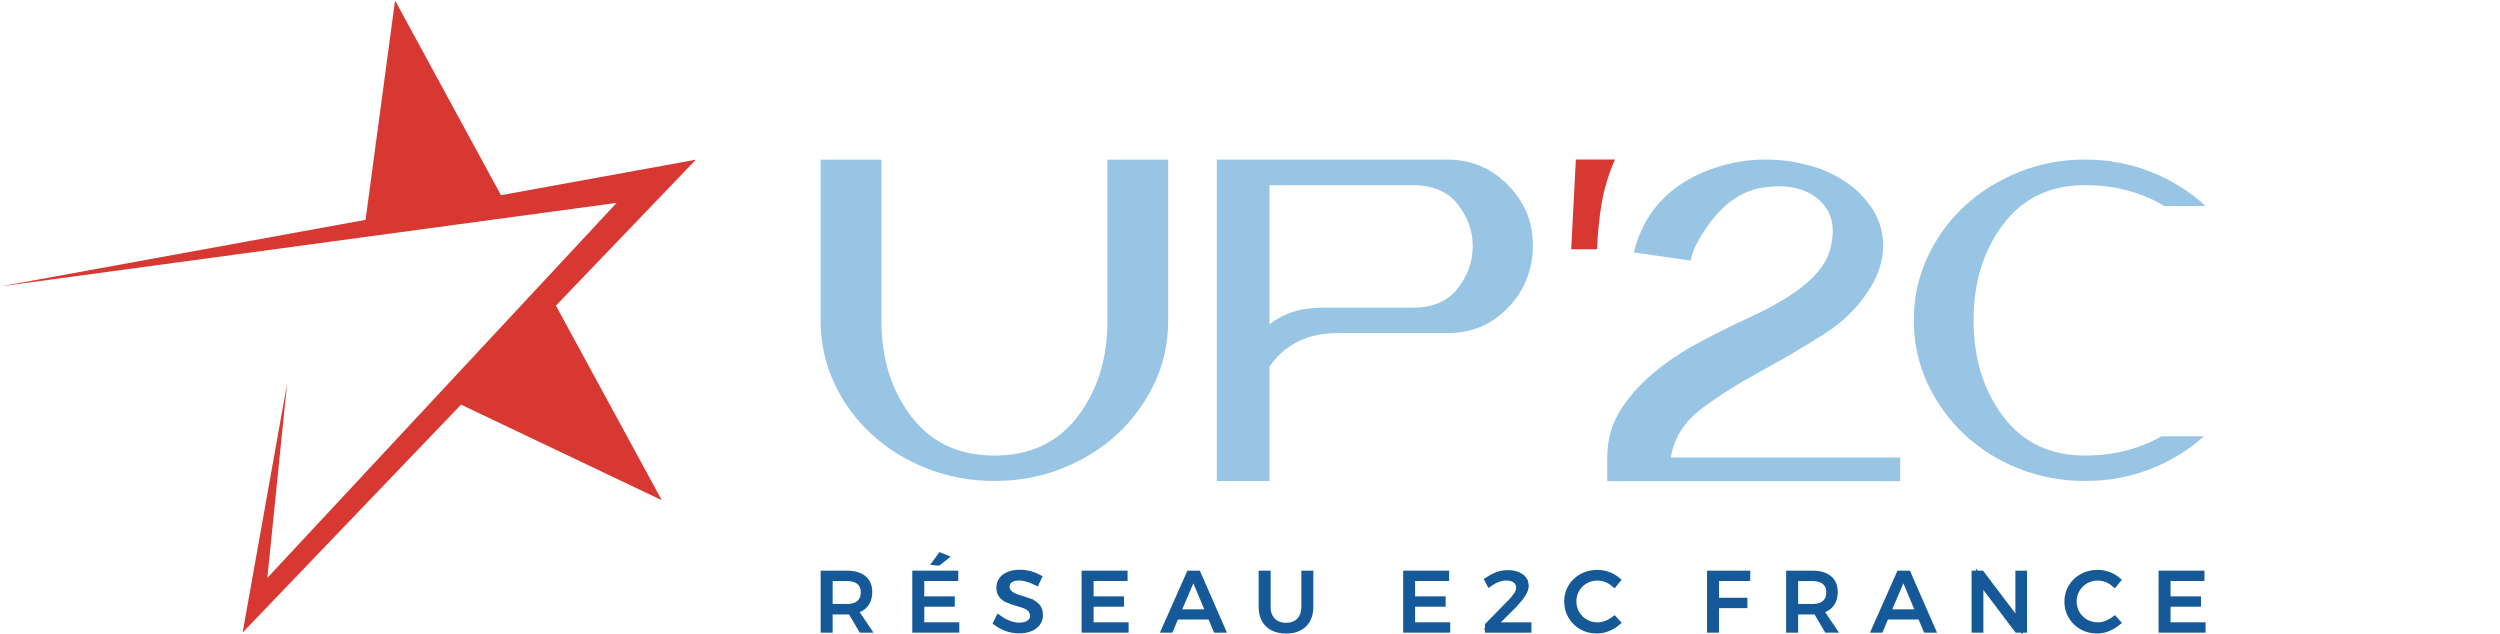 <?xml version="1.0" encoding="UTF-8" standalone="no"?>
<!DOCTYPE svg PUBLIC "-//W3C//DTD SVG 1.1//EN" "http://www.w3.org/Graphics/SVG/1.1/DTD/svg11.dtd">
<svg width="100%" height="100%" viewBox="0 0 347 88" version="1.1" xmlns="http://www.w3.org/2000/svg" xmlns:xlink="http://www.w3.org/1999/xlink" xml:space="preserve" xmlns:serif="http://www.serif.com/" style="fill-rule:evenodd;clip-rule:evenodd;">
    <path d="M218.728,22.155L218.078,34.597L221.673,34.597C221.761,32.336 221.977,30.19 222.322,28.153C222.681,26.108 223.284,24.112 224.164,22.148L218.728,22.148L218.728,22.155Z" style="fill:rgb(216,56,50);fill-rule:nonzero;"/>
    <path d="M69.531,27.09L54.835,0.061L50.739,30.515L0.167,39.735L85.588,28.16L37.106,80.215L39.848,53.24L33.674,87.803L63.994,56.164L91.856,69.432L77.16,42.422L96.581,22.169L69.544,27.09L69.531,27.09Z" style="fill:rgb(216,56,50);fill-rule:nonzero;"/>
    <path d="M118.913,85.247L120.306,87.318L119.627,87.318L118.27,85.018L118.085,84.705L117.739,84.782C117.732,84.783 117.72,84.784 117.701,84.784C117.66,84.786 117.608,84.786 117.535,84.786L115.071,84.786L115.071,87.311L114.406,87.311L114.406,79.707L117.541,79.707C118.591,79.707 119.329,79.954 119.827,80.369C120.309,80.771 120.568,81.343 120.568,82.165C120.568,82.765 120.441,83.242 120.205,83.619L120.154,83.699C119.916,84.049 119.58,84.324 119.139,84.505L118.571,84.738L118.913,85.247ZM115.071,84.33L117.035,84.33L117.035,84.337L117.535,84.337C118.23,84.337 118.845,84.191 119.295,83.816C119.775,83.422 119.977,82.865 119.977,82.226C119.977,81.577 119.755,81.03 119.292,80.653C118.84,80.287 118.226,80.149 117.535,80.149L115.071,80.149L115.071,84.33Z" style="fill:rgb(22,89,153);fill-rule:nonzero;stroke:rgb(22,89,153);stroke-width:1px;"/>
    <path d="M132.028,83.71L127.79,83.71L127.79,86.876L132.651,86.876L132.651,87.311L127.125,87.311L127.125,79.707L132.508,79.707L132.508,80.142L127.79,80.142L127.79,83.274L132.028,83.274L132.028,83.71Z" style="fill:rgb(22,89,153);fill-rule:nonzero;stroke:rgb(22,89,153);stroke-width:1px;"/>
    <path d="M130.027,77.987L130.577,77.236L130.977,77.398L130.211,78.005L130.027,77.987Z" style="fill:rgb(22,89,153);fill-rule:nonzero;stroke:rgb(22,89,153);stroke-width:1px;"/>
    <path d="M143.066,84.453C143.384,84.55 143.535,84.794 143.413,84.992C143.35,84.802 143.244,84.629 143.093,84.478L143.086,84.471L143.078,84.464C143.074,84.46 143.07,84.456 143.066,84.453Z" style="fill:rgb(22,89,153);stroke:rgb(22,89,153);stroke-width:1px;"/>
    <path d="M143.066,84.453C142.852,84.259 142.602,84.104 142.316,83.985L142.307,83.981C142.029,83.871 141.68,83.758 141.24,83.634C140.657,83.462 140.2,83.3 139.863,83.15C139.556,83.013 139.303,82.819 139.09,82.551L139.086,82.547C138.914,82.334 138.799,82.01 138.799,81.556C138.799,81.156 138.91,80.824 139.113,80.538C139.312,80.258 139.621,80.019 140.041,79.844C140.455,79.672 140.963,79.578 141.555,79.578C142.079,79.578 142.579,79.652 143.088,79.8C143.45,79.915 143.772,80.042 144.062,80.193L143.81,80.727C143.483,80.561 143.15,80.428 142.811,80.322C142.299,80.154 141.841,80.074 141.42,80.074C140.976,80.074 140.555,80.159 140.213,80.374L140.207,80.378C139.843,80.613 139.633,80.97 139.633,81.414C139.633,81.78 139.754,82.104 140.031,82.37C140.251,82.581 140.509,82.742 140.801,82.863C141.073,82.977 141.434,83.091 141.856,83.214L141.858,83.215C142.185,83.307 142.474,83.402 142.728,83.495L142.722,83.505L143.199,83.718C143.497,83.851 143.753,84.055 143.971,84.329C144.15,84.558 144.264,84.901 144.264,85.346C144.264,85.779 144.149,86.132 143.936,86.422C143.709,86.724 143.392,86.974 142.971,87.144C142.539,87.319 142.063,87.412 141.44,87.412C140.825,87.412 140.224,87.302 139.64,87.075C139.176,86.889 138.763,86.664 138.398,86.397L138.64,85.911C138.988,86.161 139.362,86.37 139.755,86.538C140.363,86.797 140.95,86.923 141.487,86.923C142.009,86.923 142.485,86.816 142.854,86.58C143.256,86.322 143.483,85.922 143.483,85.441C143.483,85.284 143.46,85.134 143.413,84.992C143.535,84.794 143.384,84.55 143.066,84.453Z" style="fill:rgb(22,89,153);stroke:rgb(22,89,153);stroke-width:1px;"/>
    <path d="M155.514,83.71L151.29,83.71L151.29,86.876L156.151,86.876L156.151,87.311L150.625,87.311L150.625,79.707L156.008,79.707L156.008,80.142L151.29,80.142L151.29,83.274L155.514,83.274L155.514,83.71Z" style="fill:rgb(22,89,153);fill-rule:nonzero;stroke:rgb(22,89,153);stroke-width:1px;"/>
    <path d="M165.138,79.707L165.633,79.707L165.179,80.77L163.635,84.378L163.337,85.075L167.907,85.075L167.616,84.381L166.099,80.773L165.651,79.707L166.212,79.707L169.538,87.311L168.848,87.311L168.211,85.796L168.083,85.49L163.16,85.49L163.031,85.796L162.395,87.311L161.764,87.311L165.138,79.707Z" style="fill:rgb(22,89,153);fill-rule:nonzero;stroke:rgb(22,89,153);stroke-width:1px;"/>
    <path d="M181.126,84.77L181.126,79.707L181.791,79.707L181.791,84.27C181.791,84.944 181.651,85.509 181.393,85.979C181.137,86.446 180.77,86.803 180.295,87.049L180.29,87.051C179.815,87.303 179.235,87.439 178.521,87.439C177.809,87.439 177.205,87.297 176.709,87.046C176.223,86.801 175.858,86.446 175.602,85.979C175.343,85.509 175.203,84.944 175.203,84.27L175.203,79.707L175.868,79.707L175.868,84.27C175.868,85.048 176.097,85.721 176.597,86.222C177.097,86.722 177.764,86.943 178.514,86.943C179.267,86.943 179.921,86.72 180.414,86.218C180.799,85.827 181.012,85.332 181.087,84.77L181.126,84.77Z" style="fill:rgb(22,89,153);fill-rule:nonzero;stroke:rgb(22,89,153);stroke-width:1px;"/>
    <path d="M200.156,83.71L195.919,83.71L195.919,86.876L200.793,86.876L200.793,87.311L195.26,87.311L195.26,79.707L200.637,79.707L200.637,80.142L195.919,80.142L195.919,83.274L200.156,83.274L200.156,83.71Z" style="fill:rgb(22,89,153);fill-rule:nonzero;stroke:rgb(22,89,153);stroke-width:1px;"/>
    <path d="M207.117,86.876L212.061,86.876L212.061,87.311L206.617,87.311L206.617,86.824L209.753,83.629C209.849,83.535 209.939,83.442 210.024,83.348L210.024,83.969L207.97,86.022L207.117,86.876ZM207.622,80.401C207.325,80.531 207.041,80.691 206.771,80.879L206.591,80.533C206.973,80.277 207.358,80.072 207.747,79.926L207.747,79.926L207.752,79.924C208.259,79.729 208.767,79.633 209.278,79.633C209.803,79.633 210.236,79.713 210.603,79.865L210.603,79.865L210.609,79.868C210.972,80.013 211.231,80.216 211.414,80.465L211.797,80.183L211.414,80.465C211.589,80.704 211.682,80.997 211.682,81.319C211.682,81.615 211.572,81.964 211.315,82.386L211.313,82.389C211.12,82.712 210.854,83.062 210.519,83.436L210.212,83.129C210.349,82.962 210.47,82.794 210.578,82.626L210.58,82.623C210.794,82.287 210.943,81.927 210.943,81.57C210.943,81.12 210.755,80.701 210.363,80.429C209.999,80.174 209.541,80.075 209.041,80.075C208.578,80.075 208.104,80.19 207.622,80.401Z" style="fill:rgb(22,89,153);fill-rule:nonzero;stroke:rgb(22,89,153);stroke-width:1px;"/>
    <path d="M221.726,86.881C222.172,86.881 222.626,86.791 223.072,86.611L223.287,86.611L223.352,86.481C223.603,86.362 223.839,86.22 224.061,86.051L224.377,86.401C224.048,86.67 223.683,86.893 223.285,87.067L223.285,87.067L223.277,87.071C222.741,87.318 222.196,87.432 221.645,87.432C220.887,87.432 220.207,87.255 219.589,86.907C218.968,86.558 218.491,86.086 218.136,85.484C217.785,84.889 217.609,84.226 217.609,83.491C217.609,82.755 217.785,82.095 218.138,81.518L218.139,81.517C218.505,80.917 218.989,80.456 219.611,80.112C220.243,79.768 220.932,79.598 221.706,79.598C222.268,79.598 222.813,79.706 223.35,79.926C223.733,80.084 224.078,80.29 224.38,80.535L224.046,80.948C223.797,80.737 223.52,80.555 223.211,80.416C222.736,80.201 222.24,80.08 221.726,80.08C221.097,80.08 220.519,80.238 219.999,80.53L219.996,80.531C219.482,80.824 219.059,81.238 218.756,81.762C218.442,82.288 218.302,82.872 218.302,83.477C218.302,84.09 218.452,84.67 218.754,85.196L218.756,85.199C219.057,85.714 219.465,86.121 219.992,86.428L219.994,86.429C220.521,86.732 221.101,86.881 221.726,86.881Z" style="fill:rgb(22,89,153);fill-rule:nonzero;stroke:rgb(22,89,153);stroke-width:1px;"/>
    <path d="M242.042,83.906L238.103,83.906L238.103,87.311L237.438,87.311L237.438,79.707L242.437,79.707L242.433,80.142L238.103,80.142L238.103,83.464L242.042,83.464L242.042,83.906Z" style="fill:rgb(22,89,153);fill-rule:nonzero;stroke:rgb(22,89,153);stroke-width:1px;"/>
    <path d="M252.924,85.247L254.316,87.318L253.638,87.318L252.28,85.018L252.095,84.705L251.75,84.782L251.749,84.782C251.742,84.783 251.73,84.784 251.711,84.784C251.67,84.786 251.619,84.786 251.545,84.786L249.082,84.786L249.082,87.311L248.417,87.311L248.417,79.707L251.552,79.707C252.601,79.707 253.339,79.954 253.837,80.369C254.319,80.771 254.578,81.343 254.578,82.165C254.578,82.765 254.452,83.242 254.215,83.619L254.164,83.7C253.926,84.05 253.59,84.324 253.149,84.505L252.581,84.738L252.924,85.247ZM249.082,84.33L251.045,84.33L251.045,84.337L251.545,84.337C252.241,84.337 252.855,84.191 253.305,83.816C253.785,83.422 253.988,82.865 253.988,82.226C253.988,81.577 253.765,81.03 253.302,80.653C252.851,80.287 252.236,80.149 251.545,80.149L249.082,80.149L249.082,84.33Z" style="fill:rgb(22,89,153);fill-rule:nonzero;stroke:rgb(22,89,153);stroke-width:1px;"/>
    <path d="M266.633,85.49L261.711,85.49L261.582,85.796L260.946,87.311L260.321,87.311L263.695,79.707L264.184,79.707L263.729,80.77L262.186,84.378L261.888,85.075L266.458,85.075L266.166,84.381L264.65,80.773L264.202,79.707L264.769,79.707L268.095,87.311L267.398,87.311L266.762,85.796L266.633,85.49Z" style="fill:rgb(22,89,153);fill-rule:nonzero;stroke:rgb(22,89,153);stroke-width:1px;"/>
    <path d="M279.336,85.445L280.235,86.634L280.235,79.707L280.853,79.707L280.853,87.311L280.018,87.311L275.693,81.586L274.794,80.396L274.794,87.311L274.156,87.311L274.156,79.707L274.998,79.707L279.336,85.445Z" style="fill:rgb(22,89,153);fill-rule:nonzero;stroke:rgb(22,89,153);stroke-width:1px;"/>
    <path d="M292.612,86.569L292.912,86.438L292.912,86.415C293.114,86.311 293.306,86.19 293.488,86.051L293.805,86.401C293.475,86.67 293.11,86.893 292.713,87.067L292.713,87.067L292.704,87.071C292.168,87.318 291.624,87.432 291.072,87.432C290.315,87.432 289.635,87.255 289.016,86.907C288.396,86.558 287.918,86.086 287.563,85.484C287.212,84.889 287.037,84.226 287.037,83.491C287.037,82.761 287.223,82.1 287.579,81.518L287.579,81.518L287.583,81.511C287.933,80.919 288.425,80.458 289.051,80.112C289.684,79.768 290.373,79.598 291.146,79.598C291.709,79.598 292.254,79.706 292.791,79.926C293.174,80.084 293.519,80.29 293.82,80.535L293.487,80.948C293.238,80.737 292.961,80.555 292.652,80.416C292.177,80.201 291.68,80.08 291.167,80.08C290.536,80.08 289.966,80.239 289.443,80.528L289.443,80.528L289.437,80.531C288.919,80.827 288.497,81.249 288.197,81.763C287.894,82.28 287.736,82.861 287.736,83.477C287.736,84.094 287.895,84.674 288.195,85.196L288.197,85.199C288.498,85.714 288.906,86.121 289.433,86.428L289.435,86.429C289.961,86.732 290.542,86.881 291.167,86.881C291.646,86.881 292.134,86.777 292.612,86.569Z" style="fill:rgb(22,89,153);fill-rule:nonzero;stroke:rgb(22,89,153);stroke-width:1px;"/>
    <path d="M300.775,83.71L300.775,86.876L305.635,86.876L305.635,87.311L300.109,87.311L300.109,79.707L305.479,79.707L305.479,80.142L300.775,80.142L300.775,83.274L304.999,83.274L304.999,83.71L300.775,83.71Z" style="fill:rgb(22,89,153);fill-rule:nonzero;stroke:rgb(22,89,153);stroke-width:1px;"/>
    <path d="M153.716,44.528C153.716,49.774 152.328,54.201 149.58,57.809C146.818,61.424 142.973,63.231 138.032,63.231C133.09,63.231 129.245,61.424 126.483,57.809C123.722,54.194 122.347,49.76 122.347,44.528L122.347,22.162L113.906,22.162L113.906,44.528C113.906,47.621 114.543,50.532 115.815,53.226C117.081,55.934 118.827,58.296 121.034,60.32C123.221,62.324 125.779,63.894 128.69,65.038C131.601,66.182 134.722,66.758 138.025,66.758C141.328,66.758 144.449,66.189 147.36,65.038C150.271,63.894 152.829,62.324 155.016,60.32C157.202,58.296 158.935,55.934 160.228,53.226C161.507,50.518 162.144,47.621 162.144,44.528L162.144,22.162L153.709,22.162L153.709,44.528L153.716,44.528Z" style="fill:rgb(153,197,229);"/>
    <path d="M209.329,25.697C206.986,23.341 204.204,22.156 200.955,22.156L168.896,22.156L168.896,66.766L176.207,66.766L176.207,50.878C178.353,47.785 181.514,46.234 185.67,46.234L200.887,46.234C203.554,46.234 205.836,45.517 207.745,44.095C209.654,42.66 211.028,40.894 211.874,38.802C212.72,36.703 212.957,34.469 212.612,32.08C212.266,29.704 211.163,27.578 209.329,25.703L209.329,25.697ZM202.322,40.047C200.935,41.814 198.87,42.701 196.115,42.701L183.551,42.701C180.573,42.701 178.122,43.479 176.207,45.036L176.207,25.703L196.183,25.703C198.931,25.724 201.002,26.624 202.37,28.398C203.744,30.171 204.428,32.121 204.414,34.239C204.401,36.358 203.697,38.294 202.322,40.047Z" style="fill:rgb(153,197,229);"/>
    <path d="M236.126,56.779L236.112,56.779C238.488,54.992 241.169,53.293 244.175,51.655C247.173,50.03 250.152,48.277 253.11,46.422C256.068,44.574 258.343,42.205 259.947,39.349C260.976,37.474 261.45,35.592 261.375,33.696C261.287,31.848 260.712,30.136 259.622,28.579L259.588,28.579C258.072,26.345 255.75,24.632 252.663,23.434C251.309,22.974 249.922,22.622 248.514,22.398C244.635,21.83 240.885,22.216 237.283,23.563C233.208,25.079 230.243,27.523 228.368,30.894C227.61,32.282 227.082,33.662 226.778,35.037L234.671,36.174C234.853,35.24 235.171,34.4 235.605,33.615C238.075,29.174 241.02,26.663 244.452,26.081C247.884,25.506 250.551,26.047 252.46,27.726C254.369,29.405 254.856,31.794 253.943,34.874C253.035,37.968 249.468,40.96 243.261,43.85C241.007,44.886 238.732,46.01 236.451,47.201C234.156,48.399 232.078,49.712 230.203,51.202C228.091,52.846 226.378,54.681 225.058,56.698C223.738,58.722 223.088,60.976 223.088,63.494L223.088,66.778L263.751,66.778L263.751,63.494L231.915,63.494C232.349,60.8 233.757,58.56 236.126,56.773L236.126,56.779Z" style="fill:rgb(153,197,229);"/>
    <path d="M289.429,63.231C284.562,63.231 280.764,61.423 278.03,57.795C275.302,54.167 273.934,49.726 273.934,44.46C273.934,39.193 275.302,34.773 278.03,31.151C280.758,27.523 284.555,25.696 289.429,25.696C293.531,25.696 297.193,26.664 300.395,28.593L306.136,28.593C303.997,26.616 301.492,25.046 298.635,23.895C295.758,22.737 292.685,22.148 289.416,22.148C286.146,22.148 283.073,22.724 280.196,23.895C277.319,25.059 274.808,26.636 272.648,28.633C270.475,30.657 268.763,33.02 267.517,35.741C266.258,38.456 265.635,41.366 265.635,44.46C265.635,47.553 266.265,50.464 267.517,53.179C268.776,55.893 270.482,58.262 272.648,60.286C274.801,62.31 277.312,63.894 280.196,65.038C283.073,66.182 286.146,66.758 289.416,66.758C292.685,66.758 295.758,66.189 298.635,65.038C301.384,63.942 303.807,62.439 305.899,60.55L300.023,60.55C296.902,62.337 293.369,63.224 289.429,63.224L289.429,63.231Z" style="fill:rgb(153,197,229);"/>
</svg>
